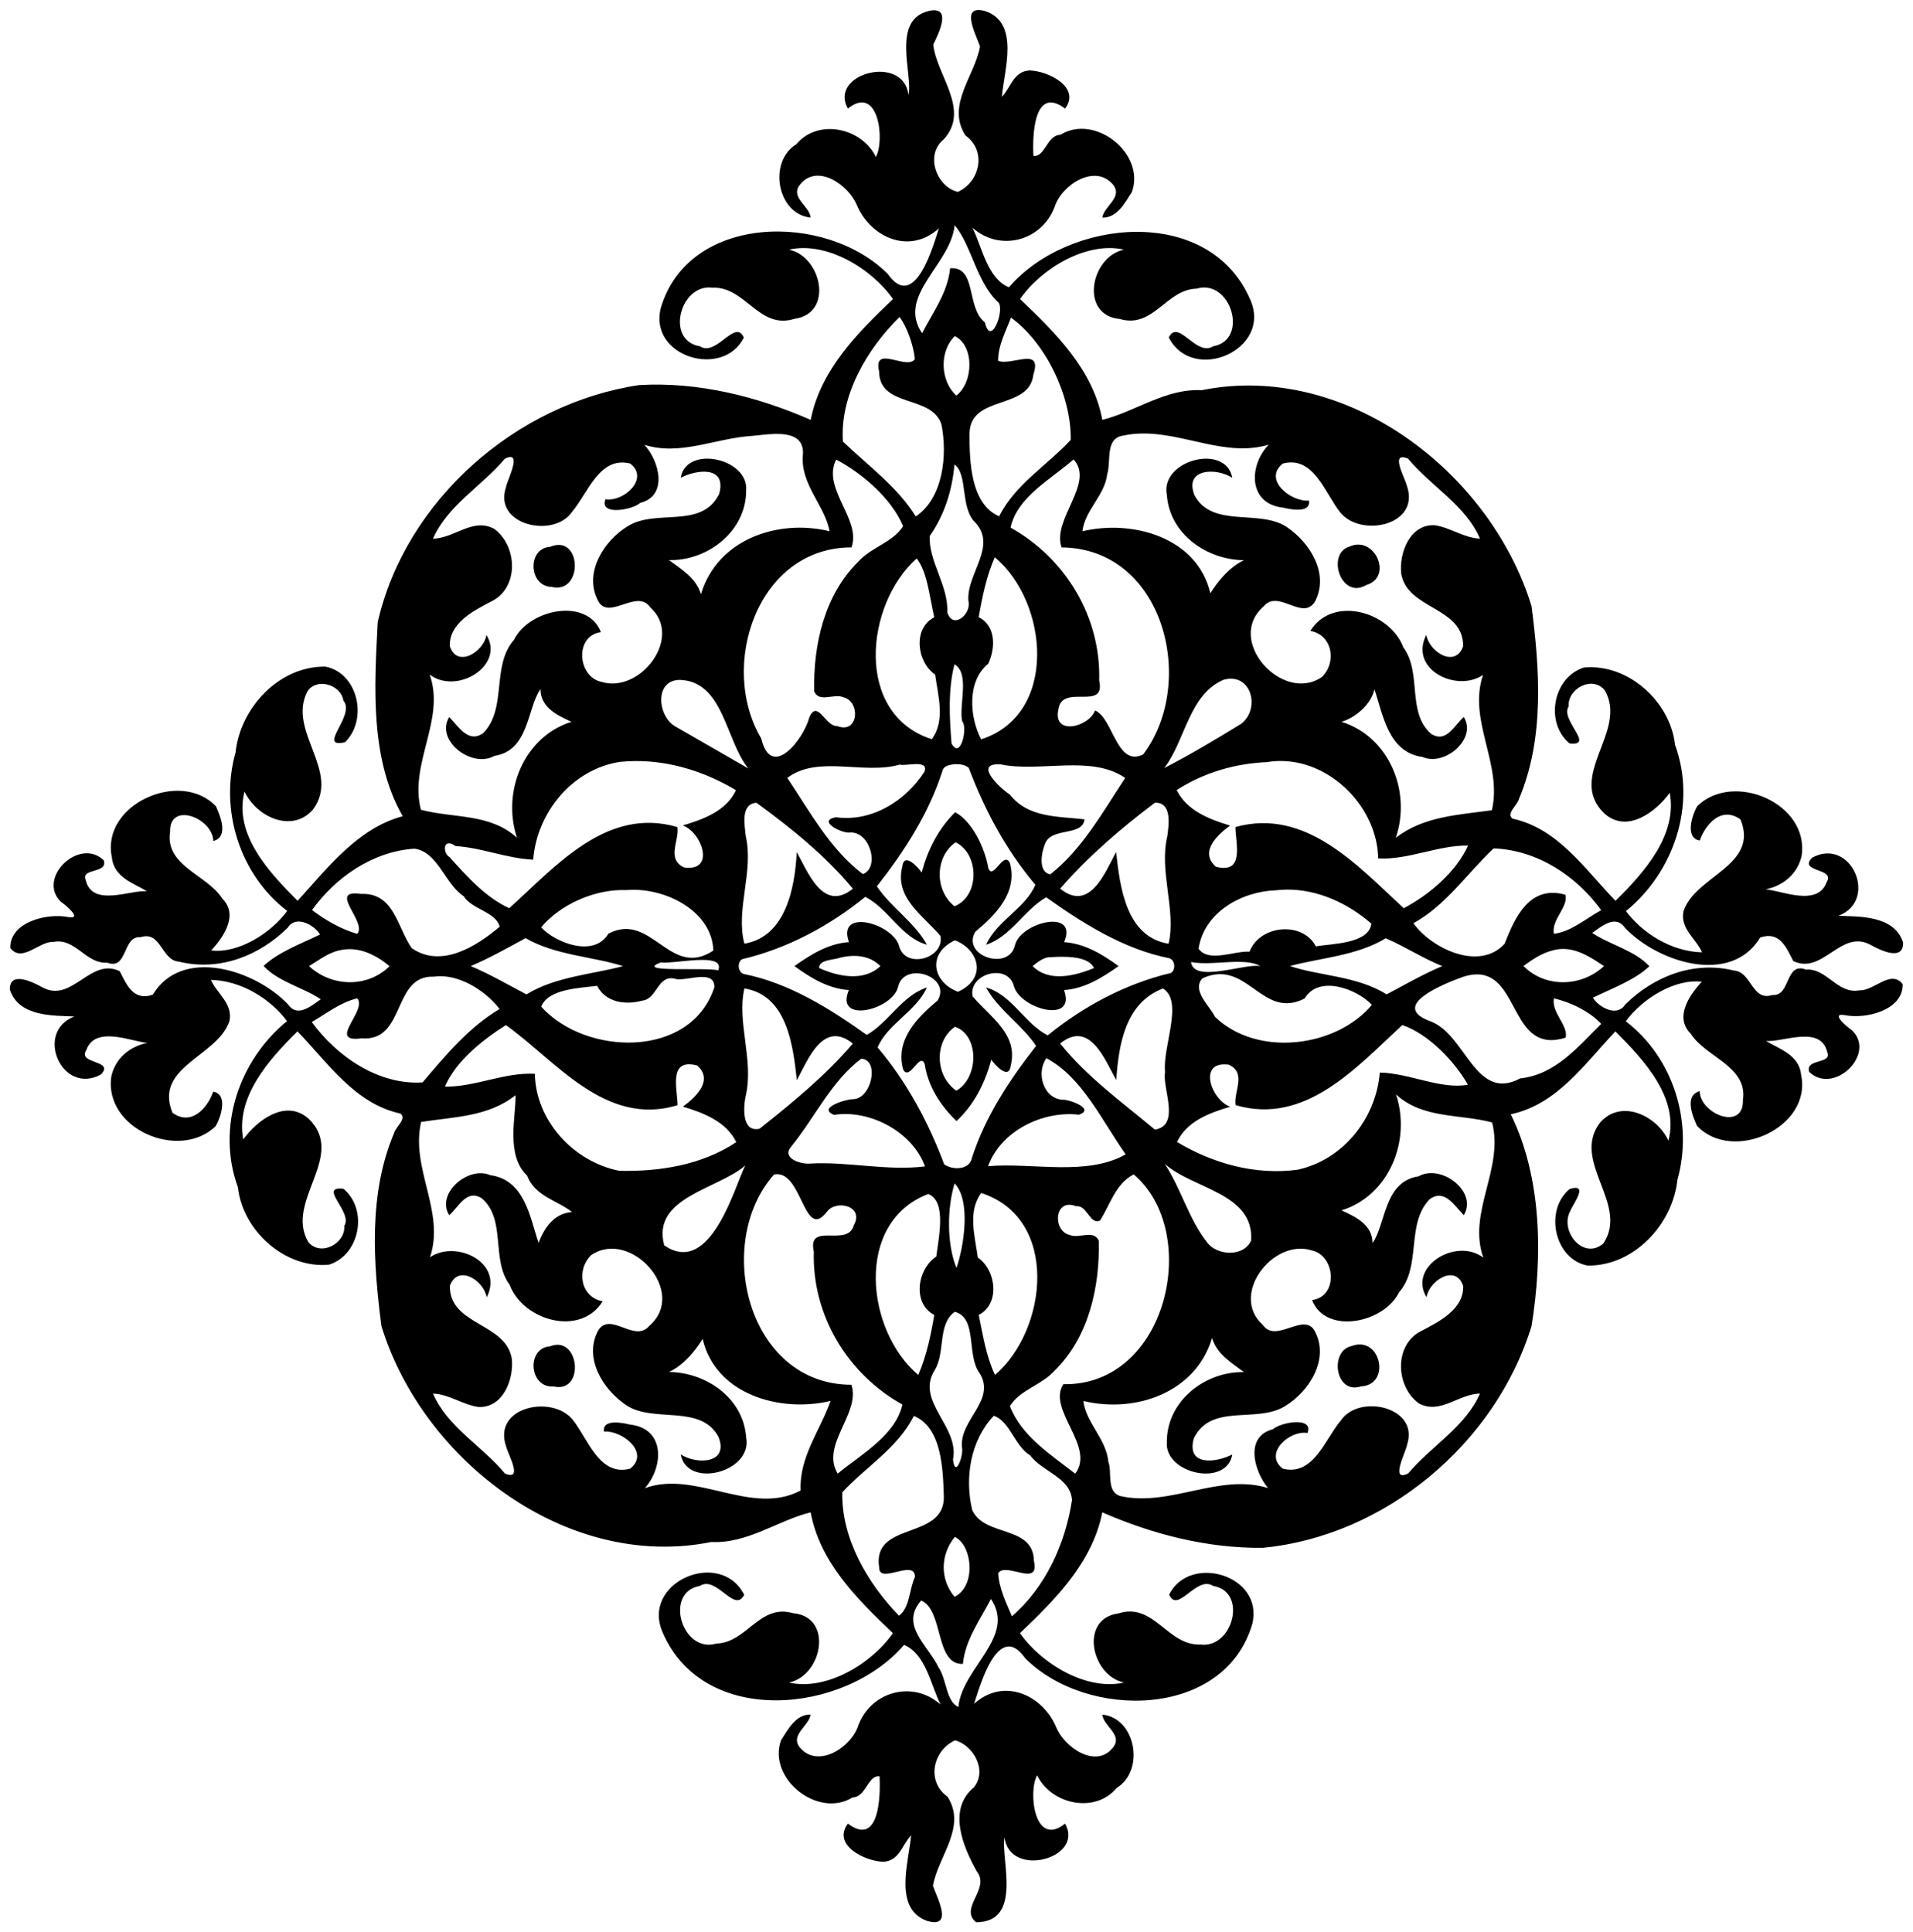 <?xml version="1.0" encoding="UTF-8"?>
<svg width="792pt" height="800pt" version="1.1" viewBox="0 0 792 800" xmlns="http://www.w3.org/2000/svg">
<path transform="scale(.8)" d="m505.98 5.193c-7.58 0.455-0.61 13.459 1.2 18.819-2.57 15.15-17.64 30.326-7.58 46.076 11.17 7.95 7.6 24.037-3.9 29.224-10.78-2.424-17.41-19.111-7.24-27.261 13.85-15.288-3.85-33.1-5.5-49 2.6-5.3 10.05-20.101-2.14-17.426-19.87 4.563-8.18 33.212-10.67 43.574-2.41-21.487-41.6-11.187-31.36 6.989 16.06-12.876 19.2 16.924 14.46 25.011-7.29-15.087-29.96-20.012-41.15-6.537-14.81 9.025-9.89 36.238 7.41 37.948-0.52-6.02-10.81-10.42-5.5-17.073 8.88-11.212 25.4 0.226 29.55 10.953 7.3 16.59 27.26 25.37 42.32 11.71-2.43 7.11-12.14 43.95-26.41 23.62-31.97-32.15-103.31-31.38-117.56 17.79-6.1 25.24 32.45 36.45 43.04 15.11-4.46-10.16-14.14 10.12-22.76 4.5-18.08-3.03-10.14-32.41 6.37-30.34 17.36-0.76 24.12 22.01 42.68 16.09 20.34-2.75 14.01-32.22-2.92-35.77 19.53-4.41 42.87 9.88 53.82 25.58-18.28 17.36-37.56 36.73-42.59 62.51-27.54-12.02-58.05-19.78-88.73-18-63.71 9.47-120.88 59.6-135.33 122.64-1.75 33.48-4.1 70.61 12.9 100.5-23.14 6.18-38.7 26.56-54.38 43.77-14.65-14.66-33.17-34.29-27.48-56.55 6.11 13.08 24.51 21.79 35.43 9.34 14.65-19.85-13.34-40.33-2.96-61 4.66-7.5 17.48-3.75 18.71 4.61 6.57 7.59-14.19 24.91 0.85 21.54 11.93-11.57 6.94-35.74-10.13-39.13-23.95-0.36-44.13 21.32-46.52 44.39-8.39 29.71 2.11 63.24 26.73 82.04-8.54 11.72-25.49 22.17-39.34 20.45 6.1-6.5 14.41-18.29 5.75-26.85-7.86-12.35-29.676-16.84-27.038-34.43-0.488-16.15 22.208-7.21 22.378 4.68 8.13-2.19 3.62-12.99 1.42-17.93-18.322-19.51-59.71-1.03-53.91 26.35 1 10.68 12.012 13.6 18.137 17.58-8.275-0.95-28.274 8.5-31.674-5.78-2.712-6.49 11.537-3.17 9.362-10.23-12.625-12.34-34.974 9.28-22.112 21.52 2.338 1.55 11.475 9.19 3.699 7.84-10.712-2.19-30.262 2.41-30 16.02 6.238 7.83 14.751-3.54 22.338-3.19 11.425-2.21 16.726 11.47 27.776 10.74 10.887 4.13 7.773-14.01 17.336-13.17 10.675-3.49 10.651 12.07 19.914 12.66 20.834 5.14 41.574-3.06 56.254-17.58 4.47-7.02 14.25-0.85 16.69 3.54-9.5 4.63-21.72 9.13-29.19 16.27 7.52 8.21 20.87 11.28 29.56 17.25-5.15 3.6-12.13 9.62-16.96 2.6-17-17.88-54.893-29.99-69.956-4.98-10.05 3.46-13.462-5.08-17.099-12.16-15.238-7.42-24.725 16.83-40.075 8.33-4.987-2.78-17.05-8.65-16.8 1.23 4.625 14.25 22.962 13.35 33.4 13.85-20.862 8.05-6.463 41.01 13.662 30.09 7.538-7.62-12.2-5.26-7.525-12.58 4.512-13.16 23.787-4.36 31.625-3.82-9 1.81-16.525 7.86-18.625 17.29-4.138 27.2 35.276 44.06 54.013 25.77 2.79-4.84 6.45-16.46-1.27-17.83-3.13 8.83-11.518 17.93-21.13 10.92-9.762-23.97 23.46-29.06 29.5-47.46 1.93-9.09-6.66-14.36-9.55-21.29 15.57 0.36 30.65 9.69 39.36 21.32-24.91 20.29-36.71 55.15-25.44 86 2.42 22.45 24.39 42.24 47.12 40.07 16.07-4.95 20.44-28.59 7.51-39.28-13.53-1.56 5.02 12.16 0.45 19.13 0.62 9.32-12.25 16.03-18.63 8.46-12.45-21.13 20.03-44.56 0.21-63.79-12.1-10.9-27.3 1.41-33.9 10.66-4.08-21.93 13.26-41.33 28.07-55.91 15.77 16.2 29.62 37.4 53.31 42.52 3.38 2.78-2.56 6.87-3.33 10.15-13.27 31.27-10.78 66.98-6.52 99.85 21.4 69.69 96.2 126.73 170.69 111.74 18.69 0.96 34.42-11.16 51.44-15.35 4.78 25.98 24.32 45.14 42.55 62.51-10.8 15.67-34.28 30.01-53.77 25.58 17.35-3.59 23.13-34.06 2.09-35.89-17.37-5.07-23.91 15.34-39.69 15.7-17.66 5.3-27.33-26.52-8.53-29.83 8.77-5.59 17.99 14.58 22.96 4.57-12.47-24.34-54.06-6.29-42.03 19.91 21.37 48.83 93.97 41.82 124.76 6.04 11.13 4.64 13.76 20.5 18.84 30.84-14.23-12.64-35.81-6.87-42.52 10.77-3.54 11.35-20.81 22.59-30.16 11.62-5.44-6.69 4.82-11.34 5.45-17.17-7.69-0.16-11.72 7.77-15.29 13.29-7.1 19.85 19.16 40.7 37.01 29.59 7.08-0.2 7.82-11.61 13.97-10.94 0.57 10.38-0.15 36.72-16.4 24.51-8.22 11.07 8.66 19.41 18.28 19.73 8.53-0.4 9.77-8.88 14.47-13.64-1.29 14.16-9.24 38 8.29 44.28 13.87 4.03 5.07-12.07 3-18.19 2.57-15.15 17.64-30.33 7.58-46.08-11.19-7.95-7.6-24.03 3.9-29.22 8.99 2.37 16.98 15.15 9.76 24.31-13.82 11.38-5.72 30.65 1.45 43.51 7.2 9.04-9.35 19-0.35 26.35 24.4-0.03 12.58-32.93 14.69-44.06 2.41 21.49 41.6 11.18 31.36-6.99-16.06 12.88-19.21-16.92-14.46-25.01 7.29 15.09 29.96 20.01 41.15 6.54 14.8-9.03 9.89-36.24-7.41-37.95 0.51 6.01 10.81 10.42 5.5 17.07-8.88 11.22-25.41-0.24-29.55-10.95-7.3-16.59-27.26-25.37-42.32-11.71 2.43-7.11 12.14-43.95 26.41-23.62 31.97 32.13 103.31 31.38 117.56-17.79 6.1-25.24-32.45-36.46-43.04-15.11 4.45 10.16 14.13-10.12 22.76-4.5 18.08 3.03 10.13 32.4-6.37 30.34-17.36 0.76-24.12-22.01-42.68-16.09-20.35 2.75-14.01 32.22 2.92 35.77-19.53 4.41-42.87-9.88-53.82-25.58 18.28-17.37 37.56-36.73 42.59-62.51 25.87 11.3 54.2 18.66 83.05 18.36 63.52-6.12 120.49-54.11 139.09-114.71 5.8-36.1 5.41-76.9-10.74-109.68 24.07-5.08 38.3-26.24 54.14-42.88 14.65 14.66 33.17 34.29 27.48 56.55-6.11-13.08-24.51-21.79-35.43-9.34-15.23 20.14 15.32 42.16 1.72 62.56-10.5 8.88-22.78-6.62-17.11-16.82 1.18-3.33 10.09-14.7-0.35-11.37-13.15 10.73-8.08 36.3 9.27 39.61 23.94 0.35 44.13-21.32 46.52-44.39 8.37-29.71-2.11-63.24-26.73-82.04 8.54-11.72 25.49-22.17 39.34-20.45-6.11 6.49-14.43 18.29-5.75 26.85 7.86 12.35 29.68 16.84 27.04 34.43 0.47 16.13-22.21 7.21-22.38-4.68-8.13 2.2-3.65 12.98-1.42 17.93 18.32 19.51 59.7 1.03 53.91-26.35-1.01-10.68-12-13.6-18.14-17.58 8.27 0.94 28.28-8.5 31.68 5.78 2.71 6.47-11.54 3.16-9.36 10.23 12.62 12.34 34.97-9.28 22.11-21.52-2.38-1.6-11.48-9.17-3.7-7.84 10.7 2.19 30.26-2.42 30-16.02-6.24-7.84-14.75 3.54-22.34 3.19-11.43 2.2-16.74-11.48-27.78-10.74-10.88-4.13-7.77 14-17.33 13.17-10.69 3.48-10.65-12.07-19.92-12.66-20.83-5.15-41.57 3.06-56.25 17.58-4.47 7.01-14.26 0.83-16.69-3.54 9.5-4.63 21.71-9.13 29.19-16.27-7.52-8.22-20.88-11.3-29.56-17.25 5.14-3.61 12.13-9.62 16.96-2.6 17 17.88 54.89 29.99 69.96 4.98 10.03-3.46 13.46 5.06 17.1 12.16 15.23 7.42 24.72-16.83 40.07-8.33 4.99 2.78 17.05 8.65 16.8-1.23-4.62-14.25-22.98-13.35-33.4-13.85 20.86-8.05 6.45-41.01-13.66-30.09-7.54 7.62 12.19 5.25 7.52 12.58-4.51 13.16-23.8 4.36-31.62 3.82 9-1.81 16.51-7.87 18.62-17.29 4.14-27.2-35.27-44.06-54.01-25.77-2.79 4.84-6.46 16.46 1.27 17.83 3.13-8.83 11.5-17.94 21.13-10.92 9.76 23.97-23.46 29.05-29.5 47.46-1.94 9.09 6.66 14.36 9.55 21.29-15.57-0.36-30.65-9.69-39.36-21.32 24.91-20.29 36.71-55.15 25.44-86-2.42-22.45-24.39-42.24-47.12-40.07-16.07 4.95-20.44 28.59-7.51 39.28 13.53 1.55-5.02-12.16-0.45-19.13-0.62-9.33 12.24-16.03 18.63-8.46 12.45 21.13-20.03 44.56-0.21 63.79 12.09 10.9 27.3-1.41 33.9-10.66 4.08 21.93-13.26 41.32-28.07 55.91-15.77-16.2-29.62-37.4-53.31-42.52-3.39-2.78 2.56-6.88 3.33-10.15 13.27-31.27 10.77-66.98 6.52-99.85-21.4-69.69-96.2-126.73-170.69-111.74-18.69-0.98-34.42 11.16-51.44 15.35-4.78-25.98-24.32-45.14-42.55-62.51 10.79-15.67 34.28-30.01 53.77-25.58-17.35 3.59-23.14 34.05-2.09 35.89 17.37 5.07 23.91-15.34 39.69-15.7 17.66-5.3 27.33 26.52 8.53 29.83-8.79 5.59-17.99-14.58-22.96-4.57 12.47 24.34 54.06 6.29 42.03-19.91-21.37-48.83-93.97-41.82-124.76-6.04-11.13-4.65-13.76-20.5-18.84-30.84 14.23 12.64 35.81 6.87 42.52-10.77 3.53-11.352 20.81-22.59 30.16-11.615 5.44 6.685-4.84 11.325-5.45 17.165 7.69 0.16 11.72-7.78 15.29-13.29 7.09-19.863-19.16-40.701-37.01-29.588-7.08 0.2-7.83 11.6-13.97 10.937-0.58-10.375 0.15-36.724 16.4-24.511 8.22-11.063-8.66-19.413-18.28-19.725-8.54 0.387-9.77 8.874-14.47 13.637 1.28-14.163 9.24-38.001-8.29-44.276-1.74-0.506-3.12-0.696-4.2-0.631zm-11.93 111.37c8.71 10.19 11.31 29.73 22.83 40.19 2.86 4.43-4.13 23.05-7.2 10.04-9.8-7.47-4.03-29.12-17.98-27.94-1.31 12.72-8.86 22.65-14.52 33.61-13.22-19.63 14.77-35.37 16.87-55.9zm-28.52 47.51c3.5 4.5 7.25 14.22 7.9 21.81-4.09 5.96-21.77-7.82-18.49 6.33 0.22 19.05 27.01 11.85 32.24 27.33 3.25 16.11 0.86 38.29-13.27 47.74-9.42-15.3-24.85-26.42-37.67-38.74-1.75-23.82 12.6-48.14 29.29-64.47zm57.65 0.29c17.45 12.55 31.31 40.01 30.93 63.3-12.02 13.06-28.71 22.93-37.05 39.55-14.65-6.31-15.36-28.12-15.32-42.72 0.22-20.55 30.91-11.91 33.04-30.59 4.85-14.81-11.18-4.4-18.24-7.16-0.09-7.81 3.92-15.15 6.64-22.38zm-29.07 9.55c10.1 4.89 9.85 23.87 0.8 30.84-8.04-7.26-9.18-22.43-0.8-30.84zm96.68 50.45c22.2-0.4 43.8 12.37 65.78 5.78-10.36 10.71-10.78 30.63 7.43 32.58 3.61 0.92 14.54 3.07 13.38-3.65-9.28 0.8-23.99-10.86-13.48-19.18 15.9-4.18 21.76 15.27 29.61 25.2 10.5 13.35 41.95 6.92 34.49-13.89-1.05-4.18-8.91-17.85 0.69-13.82 11.72 14.21 29.82 24.08 37.21 41.38-8.35-0.32-15.31-5.76-23.44-6.92-12.82-0.68-18.56 14.45-17.3 25.16 3.29 18.6 32.19 16.99 32.03 37.46-4.08 11.48-17.57 2.92-19.07-5.91-9.08 17.98 15.75 30 29.35 20.77-7.97 23.65 10.19 46.01 4.59 70.02-17.31 2.42-35.29 3.07-49.74 14.27 8.27-24.22-3.63-52.44-28.08-60.04 7.11-2.12 15.32-8.89 17.04-16.82 4.33 12.57 6.97 32.64 24.91 35.03 11.5 5.06 28.37-9.52 21.32-20.69-5.01 4.34-9.02 13.71-16.9 8.7-12.76-11.18-4.57-31.51-14.37-44.74-6.94-18.52-36.59-27.11-48.13-8.55 11.57 2.12 13.74 16.39 5.93 23.93-20.38 13.86-50.24-19.17-30.07-36.61 7.55-9.11 20.13 7.72 26.46-2.38 7.68-14.29-2.48-30.56-14.43-38.64-14.15-9.52-38.66 0.79-47.84-16.51-5.57-14.05 11.59-14.32 19.54-9-3.18-18-37.46-9.27-33.84 8.87 1.4 20.15 20.51 33.54 39.9 33.77-7.71 3.57-13.76 11.28-17.38 17.12-6.78-28.94-40.19-38.27-66.22-32.09 1.24-10.93 11.59-18.54 12.84-29.58 2.11-6.63-1.27-18.56 8.24-19.94 3.2-0.69 6.38-1.02 9.55-1.08zm-189.45 0.22c7.86-0.12 15.23 1.77 14.11 11.56-1.01 14.7 11.6 25.89 13.87 38.79-27.11-6.48-58.16 4.37-66.58 32.61-2.49-8.4-9.93-12.75-16.5-17.68 20.22 0.44 40.02-15.1 39.9-36.1 1.37-16.57-31.01-23.6-33.84-6.52 8.16-4.28 23.91-6.31 19.89 8.35-9.03 18.5-32.54 7.5-47.34 16.75-12.19 7.41-22.75 23.91-15.55 38.15 5.29 11.51 20.21-6.29 27.21 3.83 17.26 15.48-5.22 44.82-25.26 38.57-12.35-2.55-14.1-23.85-0.26-25.75-7.05-18.09-37.14-11.93-44.94 3.93-11.94 13.65-3.43 35.22-15.85 48.22-7.71 5.77-12.89-3.3-17.71-8.2-7.4 12.15 11.72 26.79 23.42 20.1 18.01-2.68 16.9-24.98 23.79-34.5 0.01 10 9.95 13.98 16.06 16.88-24.39 7.55-36.23 35.87-28.21 60-13.96-12.73-32.91-10.01-49.73-14.48-6.18-24.04 12.83-46.53 4.56-69.95 14.16 10.66 39.01-4.72 29.36-20.54-1.4 8.79-15.24 17.36-18.94 5.81-0.37-11.84 12.04-18.18 21.02-22.92 14.95-6.83 14.14-28.88 1.93-37.79-11.05-5.99-20.68 4.97-31.65 5.06 7.51-17.2 25.34-27.26 37.18-41.36 9.66-4.72 1.11 11.09 0.5 15.03-6.35 19.46 24.99 26.41 34.32 12.38 8.14-9.52 14.11-28.9 30-24.92 10.22 7.75-3.35 20.04-12.74 18.47-3.36 8.69 13.87 5.61 17.98 1.9 14.66-3.7 9.77-21.94 2.12-30.06 18.33 5.84 36.56-3.26 54.93-4.54 3.34-0.23 8.23-1.01 12.95-1.08zm154.25 13.2c11.17 12.15-11.4 31.21-6.2 45.53 52.82 0.4 70.39 69.84 42.2 107.16-13.74 6.8-15.55-18.98-24.89-22.77-3.24 8.69-22.17 13.32-18.92-0.73 2.02-13.41 24.61 1.33 21.06-14.75 0.95-33-17.45-63.26-45.85-79.16 3.3-15.78 20.87-25 32.6-35.28zm-122.85 0.08c13.1 6.87 28.52 19.89 34.64 34.43-5.34 8.52-16.5 10.85-23.08 18.27-17.75 17.35-23.49 43.3-22.94 67.28 2.62 6.05 10.21 0.88 15.05 3.01 8.95 1.95 8.14 19.39-3.27 14.87-5.9 0.4-10.13-14.18-14.33-4.37-2.8 11-19.61 32.83-24.85 10.86-22.3-37.6-1.94-98.92 46.68-98.92 5.3-14.42-15.53-30.48-7.9-45.43zm61.21 2.53c7.11 5.16 2.8 22.26 10.71 29.97 11.65 12.32-4.61 26.7-3.5 40.6 1.81 6.89-8.17 15.13-10.9 5.95 0.53-14.04-9.6-26.02-9.16-39.44 7.72-11.05 11.66-23.65 12.85-37.08zm209.07 41.45c-1.49-0.02-3.08 0.31-4.72 1.07-12.05 3.69-4.35 27.8 8.95 19.79 12.03-3.59 6.21-20.74-4.23-20.86zm-414.1 0.18c-1.27 0.03-2.68 0.34-4.23 0.99-11.89 0.65-11.25 20.47 0.82 20.74 14.92 3.6 15.7-22.05 3.41-21.73zm225.88 6.39c27.83 23.11 33.02 81.35-7.05 94.23-6.05-11.52-7.38-30.24 3.66-39.08 3.83-8.07 4.11-19.67-4.91-24.12 1.81-10.54 4.01-21.18 8.3-31.03zm-40.42 0.62c5.54 6.88 6.72 20.3 9.12 30.43-11.26 5.75-9.04 23.21 0.46 29.7 1.44 10.83 5.42 23.82-1.77 33.4-40.25-12.94-34.44-69.87-7.81-93.53zm19.57 54.76c8.17 4.78 2.14 21.23 4 29.5 3.02 3.22-0.87 20.26-5.52 11.47-1.07-13.44-1.86-27.81 1.52-40.97zm143.02 7.48c11.46-0.05 14.61 16.42 5.19 23.43-12.96 7.97-26.15 15.82-39.62 22.8 11.02-14.55 12.72-37.91 30.61-45.66 1.36-0.39 2.63-0.57 3.82-0.57zm-285.03 0.61c22.62 0.86 23.46 31.23 35.34 45.84-12.68-7.26-25.32-14.6-37.99-21.87-9.04-5.36-10.74-24.03 2.65-23.97zm311.92 41.98c25.78 0.65 48.91 24.52 49.36 50.39 15.69 0.87 30.68-6.82 46.52-6.64-6.11 13.48-19.8 25.34-33.3 32.44-23.85-22.04-50.68-52.12-87.09-42.02 0.04 8.32 5.02 24.47-10.13 20.53-8.75-7.72 0.94-16.63 7.37-21.28-10.65-3.25-22.34-7.64-27.64-18.39 14.05-9.05 30.2-13.76 46.85-14.46 2.7-0.46 5.4-0.64 8.06-0.57zm-335.23 0.02c18.4-0.16 36.51 5.64 52.25 15.08-5.02 10.79-16.99 15.12-27.54 18.25 9.8 3.4 17.2 23.99 0.73 21.75-9.37-4.38-2.38-13.93-3.51-20.91-36.57-10.75-62.98 20.31-87.01 41.99-12.41-5.7-21.88-16.44-30.91-26.49-3.47-1.69-3.74-10.47 3.15-5.67 13.65 0.82 26.47 6.44 40.15 7.01 1.91-24.39 20.21-46.74 44.8-50.57 2.63-0.27 5.27-0.41 7.89-0.44zm145.41 1.57c3.14-0.05 5.62 0.62 4.34 4.01-9.82 15.12-27.22 26.03-45.73 23.51-10.27 1.77 3.39 8.81 7.67 7.87 10.19-0.08 14.94 18.27 6.23 21.54-16.89-12.74-27.47-32.37-39.12-49.81 16.08-12 39.64-1.42 58.27-6.88 1.38 0.55 5.19-0.2 8.34-0.24zm20 0.05c2.5-0.08 5.36 0.2 7.32 1.9 8.2 21.85 19.35 42.63 34.45 60.5-4.86 11.91-20.03 18.74-25.47 31.03 12.89-4.27 19.66-17.98 31.1-24.55 18.62 13.33 40.25 26.96 63.75 31.55 2.99 1.13 3.35 5.86 0.82 7.62-23.36 5.5-45.27 17.22-63.8 32.3-11.97-6.08-18.49-21.01-31.9-24.78 6.45 11.7 18.45 19.17 25.89 30.22-13.73 17.57-26.28 36.49-33.19 57.89-1.1 6.41-10.09 6.53-14.37 3.42-8.2-21.86-19.35-42.63-34.45-60.5 4.85-11.93 20.03-18.75 25.47-31.03-12.89 4.25-19.66 17.98-31.1 24.55-18.62-13.33-40.25-26.96-63.75-31.55-3-1.13-3.36-5.87-0.82-7.62 23.36-5.5 45.27-17.22 63.8-32.3 11.97 6.06 18.49 21.01 31.9 24.78-6.45-11.7-18.46-19.17-25.89-30.22 14.19-18.05 26.86-37.65 33.9-59.7 0.66-2.84 3.94-3.17 6.34-3.51zm22.49 0.07c0.4 0 0.83 0.01 1.28 0.04 20.58 4.25 46.91-5.12 64.51 7.01-11.47 17.33-22.17 36.84-38.81 49.91-6.22-1.29-4.67-10.67-2.86-15.35 2.94-9.5 19.54-3.92 20.59-13.14-13.49-1.63-29.08-0.58-38.67-12.86-4.49-2.81-18.46-15.67-6.04-15.61zm81.17 19.86c9.02-0.2 7.14 11.63 6.4 17.29-4.38 18.38 4.72 38.49 0.65 55.71-21.96-3.57-25.14-29.11-27.13-47.48-5.51 10.01-13.48 31.51-28.97 18.96 14.39-16.6 31.5-31.27 49.05-44.48zm-206.25 0.03c17.51 12.68 35.85 27.48 49.91 44.49-15.6 12.59-23.42-9.24-29.04-18.89-0.95 18.52-5.74 43.78-27.08 47.33-4.68-17.48 4.95-37.27 0.7-55.67-0.52-5.45-2.88-16.56 5.51-17.26zm102.85 4.92c-8.65 8.47-14.27 19.53-17.31 31.17-2.11-3.02-9.15-10.64-10.02-3.12-4.21 16.38 10.95 25.42 19.72 35.97 2.16 11.78-18.27 17.31-21.37 5.26-3.2-11.79-32.46-19.91-25.98-2.06-10.56 0.66-19.82 6.44-28.22 12.39 8.33 6.09 17.62 11.74 28.18 12.41-7.51 17.58 22.31 10.44 25.41-1.44 3-13.95 27.97-5.6 20.53 6.82-10.64 8.87-22.14 20.5-17.78 35.83 3.43 6.09 8.61-9.56 11.08-2.87 1.66 11.4 8.25 21.61 16.46 29.45 9.15-8.38 14.85-19.89 18.01-31.74 2.09 3 9.15 10.64 10.02 3.12 4.21-16.4-10.95-25.42-19.72-35.97-2.16-11.78 18.27-17.31 21.37-5.26 3.2 11.79 32.44 19.9 25.98 2.06 10.56-0.66 19.8-6.44 28.22-12.39-8.33-6.09-17.62-11.74-28.18-12.41 7.51-17.59-22.31-10.44-25.41 1.44-3 13.93-27.97 5.6-20.53-6.82 10.63-8.87 22.14-20.5 17.78-35.83-3.44-6.09-8.63 9.55-11.08 2.87-1.77-10.51-8.47-24.38-17.16-28.88zm0.25 15.55c12.38 5.98 12.49 27.97-0.59 33.12-10.31-8.12-10.28-25.6 0.59-33.12zm278.45 3.13c22.75 0.92 42.89 14.36 55.66 32-7.86 4.25-15.43 11.1-24.51 12.22-1.37-7.55 7.66-13.86 5.95-20.22-18.55-5.27-26.19 11.89-31.44 25.4-13.44 14.62-38.47 1.85-47.19-10.67 16.78-9.15 27.98-26.01 41.53-38.73zm-558.57 0.16c12.11 1.5 15.8 18.23 25.5 24.58 4.23 6.89 16.72 8.09 18.66 15.8-11.86 10.09-30.23 21.76-45.52 11.09-7.51-10.59-8.97-28.77-26.21-28.05-17.75-2.64 3.33 14.51-1.96 20.67-8.35-2.35-16.53-7.07-23.43-12.34 12.07-16.71 31.13-30.27 52.96-31.75zm451.18 21.19c16.28-0.24 32.06 7.11 44.13 17.66-1.48 10.55-20.83 10.27-28.77 11.72-6.9-13.22-29.08-11.1-34.31 2.74-8.04-0.5-21.07 5.82-26.38-1.52 2.91-18.91 22.22-29.7 40.26-30.27 1.69-0.19 3.38-0.3 5.07-0.33zm-337.75 0.09c18.68 0 40.65 11.97 41.3 31.45-22.55 14.96-31.96-20.49-54.3-8.73-7.43 12.5-27.32 4.79-34.83-3.27 9.77-11.76 27.75-19.94 44.15-19.29 1.2-0.11 2.43-0.16 3.68-0.16zm-55.85 25.03c15.41 8.95 35.25 9.56 50.39 14.48-15.16 4.18-34.89 5.32-49.95 14.64-9.54-5.02-18.87-10.45-28.83-14.65 9.8-4.18 19.05-9.41 28.39-14.47zm445.1 0.06c9.98 4.3 19.15 10.32 29.27 14.41-9.96 4.2-19.29 9.61-28.82 14.65-15.02-9.59-35.01-9.56-49.96-14.68 14.99-4.17 34.56-5.22 49.51-14.38zm-222.9 1.05c12.49 4.85 16.79 19.67 1.59 26.65-12.89-4.69-16.46-19.68-1.59-26.65zm314.8 4.48c7.76 0.03 14.71 4.61 21.08 8.88-11.66 10.84-30.26 11.43-41.69-0.04 4.59-3.36 9.51-6.71 15.1-8.07 1.88-0.54 3.72-0.78 5.51-0.77zm-627.84 0.11c7.55 0.1 14.7 3.96 20.43 8.81-11.54 11.36-30.03 10.77-41.69-0.04 5.13-3.04 10.01-7.02 15.98-8.2 1.77-0.41 3.54-0.59 5.28-0.57zm260.56 3.49c5.15-0.05 10.16 1.42 13.88 5.29-8.5 8.15-21.99 5.44-31.72 0.96 0.02-4.42 7.41-4.06 10.86-5.32 2.28-0.57 4.64-0.91 6.98-0.93zm108.5 0.46c6.46 0.05 13.63 1.05 15.95 5.83-9.9 4.08-23.34 7.5-31.79-1.02 2.37-1.91 4.9-3.95 7.99-4.55 2.12-0.11 4.91-0.29 7.85-0.26zm-186.69 1.62c5.78 0.01 9.89 1.16 8.12 5.44-5.15-1.83-44.43 1.4-29.63-4.15 3.92 0.55 14.09-1.31 21.51-1.29zm276.62 1c4.74-0.03 9.04 0.41 12.12 2.23-7.95-1.67-34.54 9.06-35.89-2.15 6.75 1.39 15.88-0.01 23.77-0.08zm-8.07 6.39c16.07 0.58 24.27 22.15 43.05 12.59 7.43-12.52 27.32-4.79 34.83 3.27-18.4 22.06-59.32 27.34-81.18 6.21-2.83-5.81-12.16-13.62-6.55-19.91 3.63-1.66 6.88-2.27 9.85-2.16zm132.71 0.11c21.69 0.53 17.17 41.73 45.48 32.71 1.27-6.62-7.39-12.68-6.13-20.3 8.65 1.93 18.65 6.81 24.49 13.2-12 11.86-23.7 26.29-41.9 28.21-23.28 12.53-28.18-22.96-46.55-29.58-21.61-7.98 7.06-19.41 16.97-22.99 2.87-0.92 5.4-1.3 7.64-1.25zm-536.55 0.93c11.82 0.15 24.18 8.84 30.28 16.98-15.8 9.38-27.98 23.98-39.82 37.98-22.8 1.5-44.48-13.5-57.37-31.25 7.55-4.38 14.96-10.28 23.56-12.25 5.39 6.29-15.99 23.12 2.1 20.7 23.24 1.93 15.76-32.85 37.6-31.93 1.2-0.17 2.42-0.25 3.65-0.23zm135.22 0.4c3.6 0.02 6.34 1.12 6.21 5.34-12.2 37.18-66.7 35.52-89.59 10.03 3.55-9.35 20.45-9.65 28.94-10.79 4.42 8.6 14.55 10.07 23.37 7.65 7.91-0.83 7.81-13.9 17.31-11.21 3.12 0.75 9.14-1.03 13.76-1.02zm21.78 5.94c21.96 3.57 25.14 29.11 27.13 47.48 5.5-10.01 13.47-31.52 28.97-18.96-14.09 16.51-31.24 30.61-48.26 44.07-9.31 2.1-8.4-11.31-7.19-16.88 4.38-18.38-4.72-38.49-0.65-55.71zm216.57 0.04c10.93 6.48-0.36 30.45 1.12 43.25-1.62 8.15 8.27 27.62-5.28 29.76-16.81-14.02-35.3-27.38-49.02-44.57 15.6-12.59 23.42 9.24 29.04 18.89 1.25-18.24 4.64-39.9 24.14-47.33zm123.9 18.88c13.39 4.6 26.88 18.51 33.92 30.89-13.9 2.64-30.35-6.02-45.58-6.27-1.92 23.74-19.02 45.2-42.6 50.28-21.75 2.91-43.74-3.2-62.34-14.35 5.02-10.8 16.98-15.13 27.54-18.25-9.81-3.42-17.2-23.99-0.73-21.75 9.36 4.37 2.38 13.93 3.51 20.91 36.15 10.61 62.68-19.69 86.28-41.46zm-463.93 0.04c25.42 17.96 51.39 52.96 88.86 41.44-0.04-8.32-5.04-24.47 10.13-20.53 8.75 7.72-0.96 16.63-7.37 21.28 10.65 3.24 22.33 7.64 27.64 18.39-17.81 11.85-39.47 15.28-60.49 14.84-23.58-4.63-43.27-25.75-43.78-50.2-15.69-0.87-30.68 6.81-46.52 6.64 5.68-13.2 19.11-23.93 31.53-31.86zm232.43 0.86c12.65 4.35 12.4 26.3 0.73 33.11-10.96-7.4-11.76-25.46-0.73-33.11zm47.32 16.29c18.7 9.98 28.77 32.51 41.03 49.75-20.3 11.48-48.35 4.13-71.22 6.12 6.5-18.05 28-28.82 47-26.65 8.77-2.96-5.32-8.13-8.67-7.74-9.94-0.85-13.51-14.21-8.14-21.48zm-95.88 0.27c9.66 0.34 5.49 20.95-4.38 20.94-3.49-0.03-18.58 4.54-9.63 8.1 18.85-2.89 40.69 9.06 47.04 26.67-19.91 2.45-39.87-2.64-59.87-1.44-4.78 0.32-14.56-2.93-9.31-8.87 12.18-14.96 20.49-33.51 36.15-45.4zm276.79 18.48c13.96 12.73 32.9 9.99 49.73 14.48 6.18 24.04-12.83 46.52-4.56 69.95-14.16-10.66-39.01 4.72-29.36 20.54 1.4-8.79 15.24-17.36 18.94-5.81 0.37 11.84-12.05 18.18-21.02 22.92-14.95 6.83-14.14 28.88-1.93 37.79 11.05 5.99 20.68-4.97 31.65-5.06-7.51 17.2-25.34 27.26-37.18 41.36-9.66 4.71-1.12-11.1-0.5-15.03 6.35-19.46-24.99-26.41-34.32-12.38-8.15 9.52-14.11 28.9-30 24.92-10.22-7.75 3.35-20.04 12.74-18.47 3.36-8.69-13.88-5.61-17.98-1.9-14.79 3.75-9.54 21.95-2.41 30.41-25.2-7.89-50.74 9.89-76.39 4.14-7.51-2.24-4.17-12.21-6.29-17.83-1.02-11.66-11.84-20.54-12.89-31.39 27.1 6.47 58.16-4.37 66.58-32.61 2.49 8.4 9.93 12.75 16.5 17.68-20.24-0.45-40.02 15.1-39.9 36.1-1.37 16.57 31.01 23.6 33.84 6.52-8.18 4.28-23.92 6.3-19.89-8.35 9.01-18.5 32.54-7.5 47.34-16.75 12.19-7.41 22.75-23.91 15.55-38.15-5.29-11.51-20.22 6.28-27.21-3.83-17.28-15.48 5.22-44.82 25.26-38.57 12.35 2.55 14.1 23.85 0.26 25.75 7.04 18.09 37.13 11.92 44.94-3.93 11.94-13.65 3.43-35.22 15.85-48.22 7.71-5.77 12.87 3.29 17.71 8.2 7.4-12.15-11.73-26.79-23.42-20.1-18.01 2.67-16.91 24.97-23.79 34.5-0.02-10-9.95-14-16.06-16.88 24.39-7.55 36.22-35.87 28.21-60zm-455.66 0.39c0.36 10.74-5.29 30.98 6.06 41.68 3.89 10.68 16.23 13.06 23.2 18.82-9.69 0.55-14.73 8.94-17.33 15.93-4.33-12.57-6.98-32.64-24.91-35.03-11.5-5.06-28.38 9.52-21.32 20.69 5-4.35 9.02-13.71 16.9-8.7 12.76 11.17 4.57 31.51 14.37 44.74 6.94 18.52 36.59 27.1 48.13 8.55-11.57-2.14-13.74-16.39-5.93-23.93 20.38-13.86 50.24 19.17 30.07 36.61-7.57 9.1-20.13-7.72-26.46 2.38-7.68 14.29 2.48 30.56 14.43 38.64 14.14 9.52 38.66-0.79 47.84 16.51 5.57 14.05-11.59 14.32-19.54 9 3.18 18 37.46 9.27 33.84-8.87-1.4-20.15-20.53-33.54-39.9-33.77 7.71-3.58 13.76-11.28 17.38-17.12 6.78 28.94 40.19 38.26 66.22 32.09-5.39 15.33-16.28 28.9-15.5 46.36-25.53 13.54-54.31-10.81-80.63-1.2 9.8-11.03 10.66-30.92-7.7-32.92-3.65-0.93-14.55-3.07-13.39 3.65 9.27-0.8 23.99 10.86 13.48 19.18-15.9 4.17-21.76-15.29-29.61-25.2-10.5-13.35-41.95-6.93-34.49 13.89 1.04 4.16 8.91 17.85-0.69 13.82-11.73-14.21-29.82-24.08-37.21-41.38 8.34 0.32 15.31 5.76 23.44 6.92 12.81 0.68 18.56-14.45 17.3-25.16-3.29-18.6-32.19-16.99-32.03-37.46 4.08-11.48 17.57-2.93 19.07 5.91 9.07-17.99-15.77-30-29.35-20.77 7.97-23.65-10.21-46.01-4.59-70.02 16.88-2.65 34.76-2.61 48.85-13.84zm335.93 35.46c14.45 13.11 46.18 15.03 44.77 39.67-3.63 8.6-17.65 8.15-22.89 0.91-9.54-12.16-13.36-27.71-21.88-40.58zm-217.01 0.9c-5.26 9.9-17.79 58.06-41.96 41.33-6.74-24.87 27.89-29.05 41.96-41.33zm16.23 4.5c13.53-0.32 14.27 35.23 26.24 19.16 4.91-6.03 19.04-2.61 13.73 7.15-3.07 12.01-24.25-2.08-20.75 13.79-0.95 33 17.45 63.26 45.85 79.16-3.57 15.92-21.24 25.67-33.5 35.72-9-14.9 12.03-31.27 7.1-45.97-53.62-0.1-71.58-73.22-40.02-108.87 0.46-0.08 0.91-0.13 1.35-0.14zm184.78 0.13c35.2 29.89 17.52 109.52-36.4 108.59-8.66 13.01 16.82 32.36 6.09 46.26-12.65-9.8-27.93-19.55-33.79-34.95 5.34-8.53 16.5-10.85 23.08-18.27 17.75-17.35 23.49-43.32 22.94-67.28-2.63-6.06-10.21-0.88-15.05-3.01-8.95-1.95-8.14-19.4 3.27-14.87 5.84-0.7 7 9.71 12.38 7.44 5.26-8.18 8.1-19.22 17.48-23.91zm-92.69 4.64c8.53 8.97 4.82 32.54 0.97 43.79-4.99-11.96-4.99-30.78-0.97-43.79zm13.78 4.99c40.57 13.08 34.39 70.76 7.12 94.16-4.63-9.78-6.23-20.58-8.43-31.06 11.25-5.75 9.04-23.23-0.46-29.7-1.45-10.84-5.42-23.82 1.77-33.4zm-27.42 0.5c9.75 3.9 5.25 22.85 4.16 32.37-9.86 6.44-12.6 24.25-1.05 30.25-1.81 10.54-4.01 21.18-8.3 31.03-27.14-22.9-33.21-79.07 5.19-93.65zm13.71 60.97c11.96 3.13 5.89 22.49 12.86 31.74 8.8 14.14-10.67 24.14-9.1 38.54 0.87 4.15-3.57 16.27-4.67 6.22 3.49-17.39-19.84-30.17-9.35-46.53 5.45-9.16 1.27-23.57 10.26-29.97zm209.4 16.91c-1.23 0.02-2.56 0.27-3.97 0.79-11.73 2.45-8.53 25.32 4.75 20.92 14.34-0.71 11.15-21.91-0.78-21.71zm-414.91 0.16c-1.21-0.01-2.55 0.25-3.99 0.82-12.36 0.85-10.78 21.79 2 20.77 14.7 3.27 13.76-21.48 1.99-21.59zm225.7 36.76c8.3 2.66 10.77 15.66 18.8 20.45 6.24 8.5 20.78 11.35 21.7 23.09-3.43 22.57-13.64 45.16-31.13 60.23-3.01-7.17-6.69-14.5-7.09-22.37 4.09-5.99 21.77 7.8 18.49-6.35-0.31-18.64-25.65-12.13-31.94-26.34-3.97-16.61-0.91-36 11.17-48.71zm-41.35 0.05c14.48 6.07 15.04 27.37 15.5 41.7 0.51 22.94-37.43 12.5-33.44 36.87-0.04 8.8 18.71-4.86 18.5 4.82-2.94 6.13-2.62 15.93-8.25 20.04-16.27-16.77-29.9-40.08-29.36-63.88 12.02-13.06 28.71-22.93 37.05-39.55zm21.22 62.6c9.43 4.82 10.84 25.87-0.17 31.02-7.68-9.1-7.34-21.95 0.17-31.02zm18.66 32.15c13.2 19.63-14.77 35.37-16.87 55.9-6.4-2.85-6-14.29-10.21-20.4-5.38-11.48-20.29-21.89-9.04-34.68 11.75 4.92 7.01 33.32 21.6 32.79 1.31-12.72 8.86-22.65 14.52-33.61z"/>
</svg>
